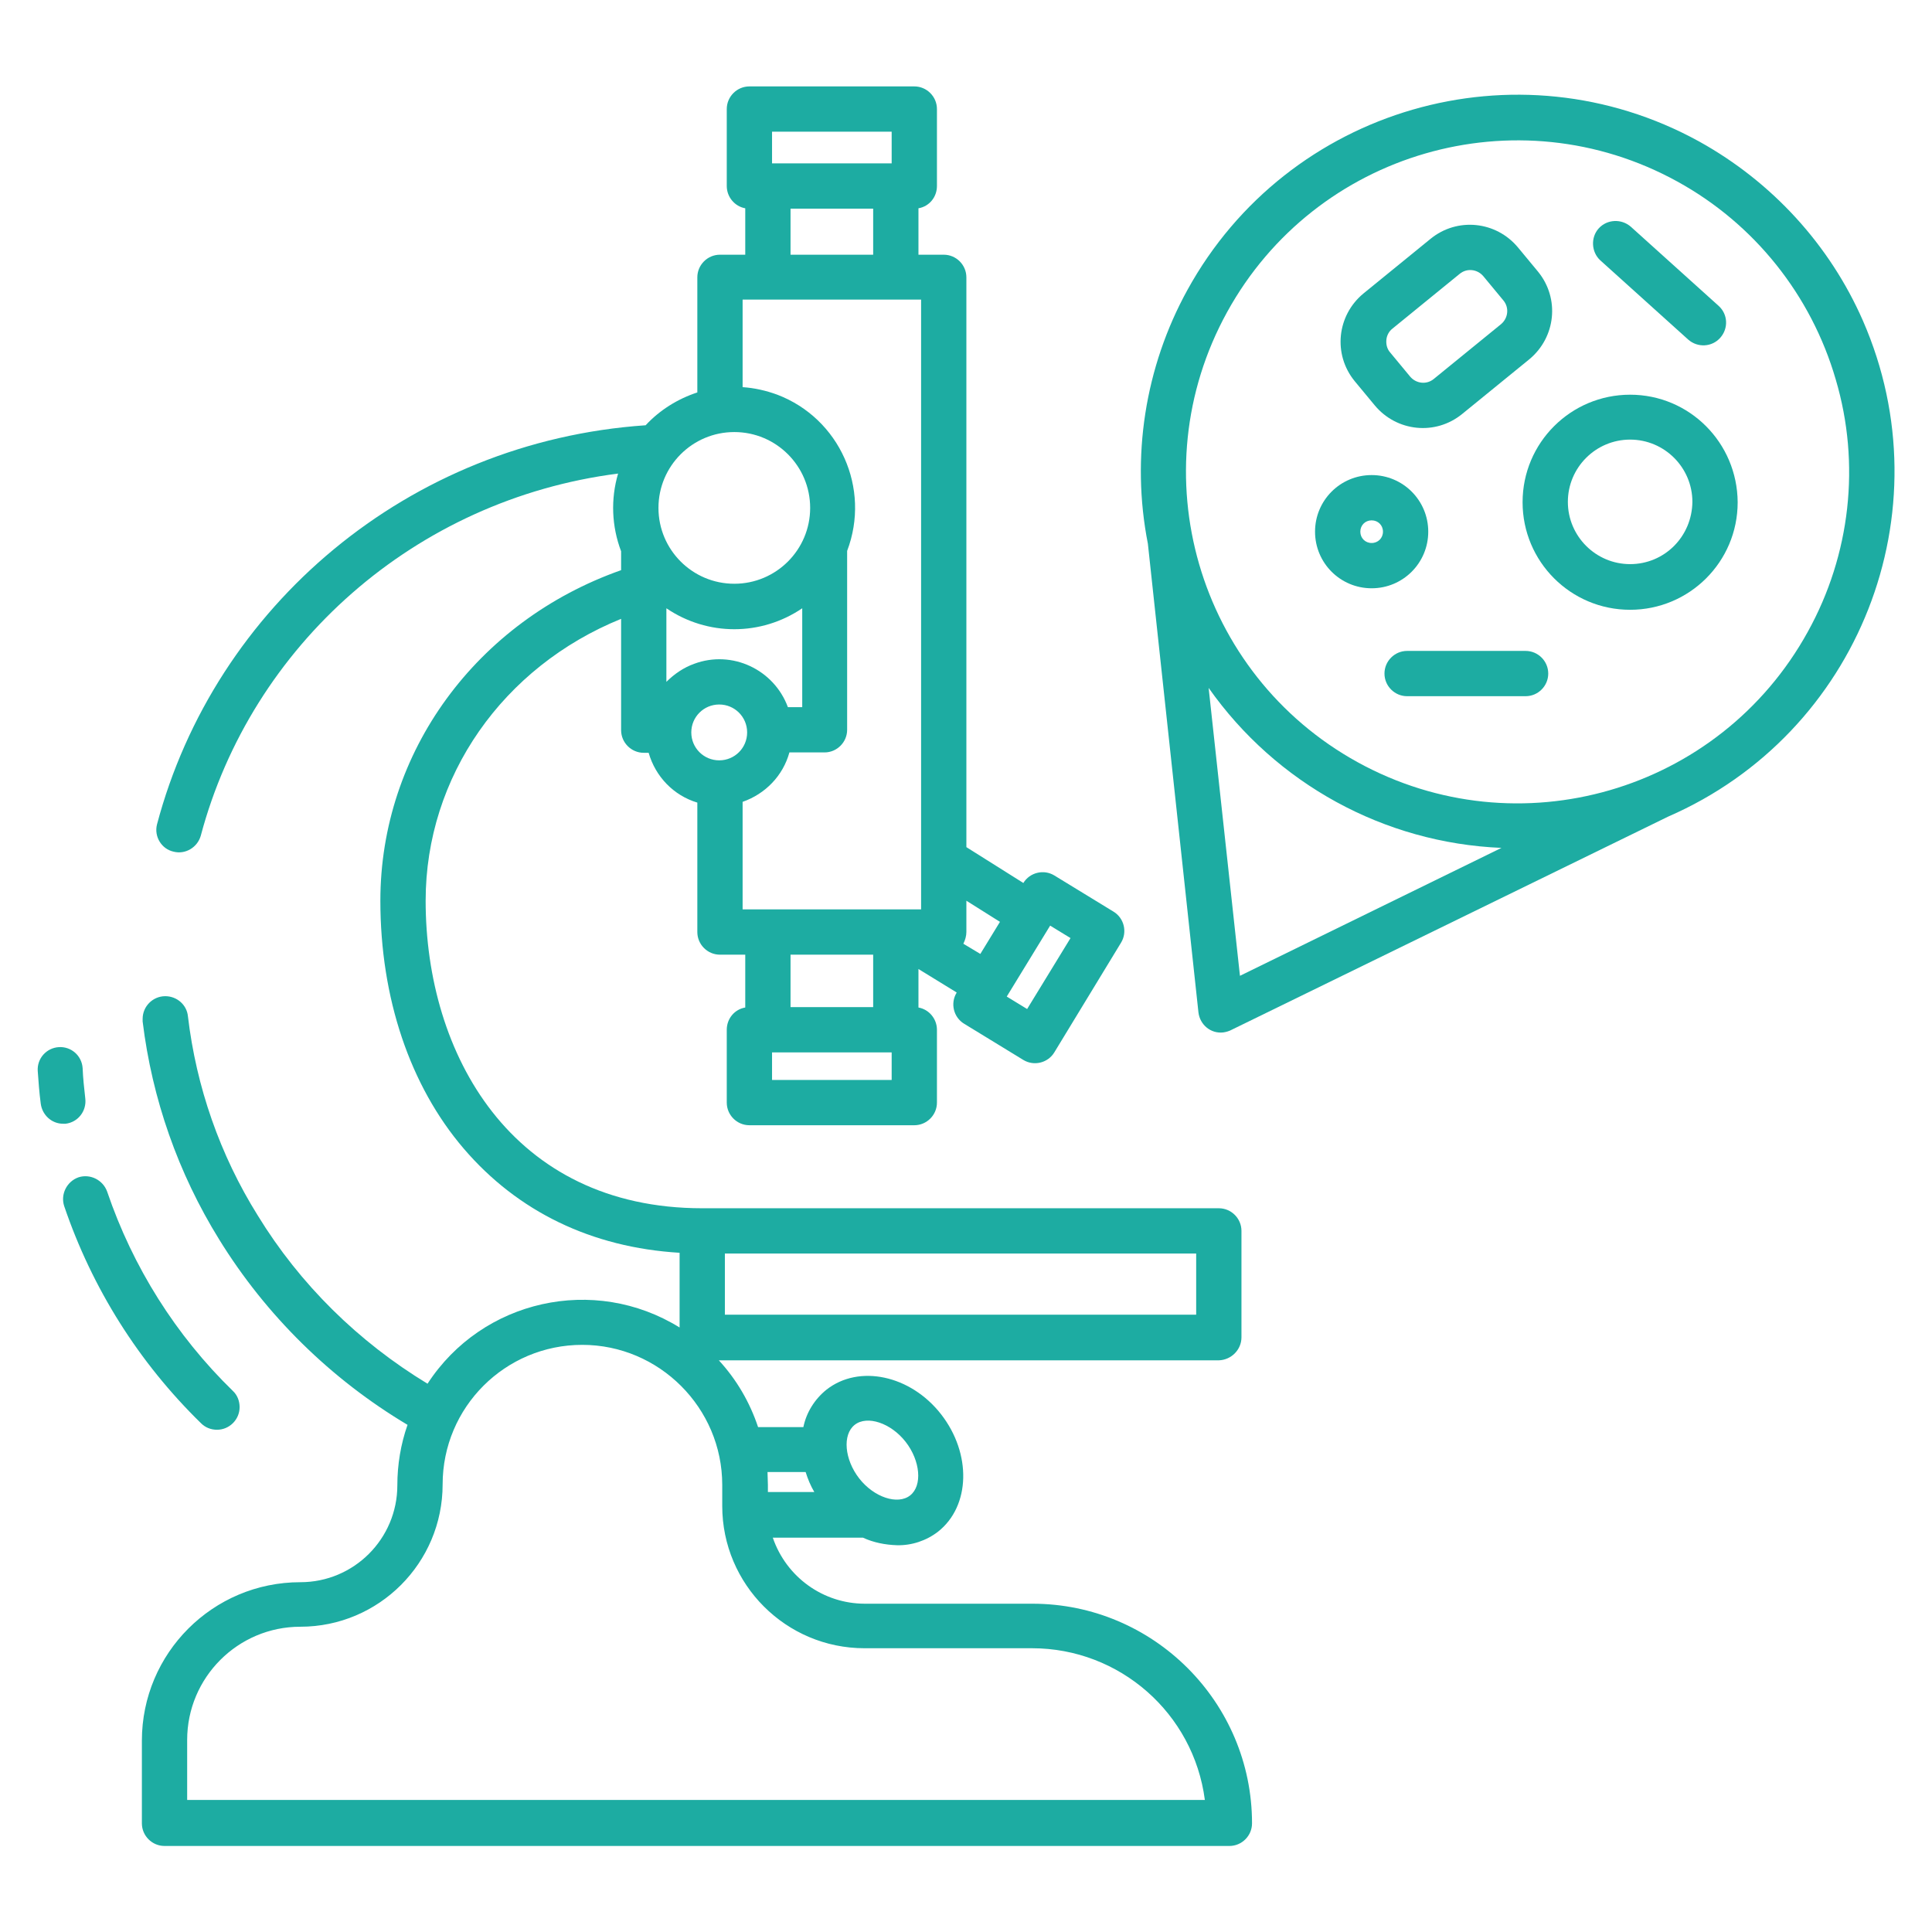 <svg xmlns="http://www.w3.org/2000/svg" xmlns:xlink="http://www.w3.org/1999/xlink" id="Layer_1" x="0px" y="0px" viewBox="0 0 512 512" style="enable-background:new 0 0 512 512;" xml:space="preserve"><style type="text/css">	.st0{fill:#1DACA2;}</style><path class="st0" d="M57.5,378.9c3.3,0,6-2.7,6-6c0-1.6-0.6-3.2-1.8-4.3c-15.1-14.7-26.5-32.8-33.3-52.8c-1.1-3.1-4.5-4.8-7.6-3.8 c-3.1,1.1-4.8,4.5-3.8,7.6c7.4,21.8,19.8,41.5,36.3,57.6C54.4,378.3,55.9,378.9,57.5,378.9L57.5,378.9z"></path><path class="st0" d="M10.8,292.5c0.4,3,2.9,5.3,5.9,5.3c0.2,0,0.5,0,0.7,0c3.3-0.4,5.6-3.4,5.2-6.7c0,0,0,0,0,0 c-0.3-2.7-0.6-5.4-0.7-8c-0.2-3.3-3-5.8-6.3-5.6c-3.3,0.2-5.8,3-5.6,6.3C10.2,286.6,10.4,289.5,10.8,292.5z"></path><path class="st0" d="M329,354.4v-28.2c0-3.3-2.7-6-6-6H186.1c-50.6,0-73.3-40.9-73.3-81.5c0-32.9,20.5-62,51.8-74.7v29.5 c0,3.3,2.7,6,6,6h1.3c1.8,6.3,6.6,11.3,12.9,13.2V247c0,3.3,2.7,6,6,6h6.7v14c-2.9,0.5-4.9,3-4.9,5.9v19.3c0,3.3,2.7,6,6,6h43.7 c3.3,0,6-2.7,6-6v-19.3c0-2.9-2.1-5.4-4.9-5.9v-10.2l10.1,6.2l0,0.1c-1.7,2.8-0.8,6.5,2,8.2c0,0,0,0,0,0l15.7,9.6 c2.8,1.7,6.5,0.8,8.2-2c0,0,0,0,0,0l17.7-29.1c1.7-2.8,0.8-6.5-2-8.2c0,0,0,0,0,0l-15.7-9.6c-2.8-1.7-6.5-0.8-8.2,2c0,0,0,0,0,0 l-15.1-9.5v-151c0-3.3-2.7-6-6-6h-6.7V55.2c2.9-0.5,4.9-3,4.9-5.9V28.9c0-3.3-2.7-6-6-6h-43.7c-3.3,0-6,2.7-6,6v20.4 c0,2.9,2.1,5.4,4.9,5.9v12.3h-6.7c-3.3,0-6,2.7-6,6V104c-5.2,1.7-10,4.7-13.7,8.7C108.2,117,56.9,160.7,41.6,218.5 c-0.8,3.2,1.2,6.5,4.4,7.2c3.1,0.8,6.3-1.1,7.2-4.2c13.4-50.4,56.7-89.1,110.6-96c-2,6.8-1.7,14,0.8,20.6v5 c-38.3,13.5-63.8,48.2-63.8,87.6c0,25.7,7.8,49,22.1,65.7s33.9,26.2,57.2,27.6v19.8c-22.6-14-52.3-7.4-66.8,14.9 c-18.3-11.1-33.8-26.3-45-44.6c-10-16-16.3-34.1-18.5-52.8c-0.3-3-2.9-5.3-6-5.3h0c-3.3,0-6,2.7-6,6c0,0.2,0,0.5,0,0.7 c2.5,20.5,9.4,40.2,20.3,57.8c12.4,20.1,29.6,37,49.9,49.1c-1.8,5.1-2.7,10.6-2.7,16c0,14.2-11.5,25.7-25.7,25.7 c-23.2,0-42,18.8-42,42v21.9c0,3.3,2.7,6,6,6h282.2c3.3,0,6-2.7,6-6c0-32.1-26.1-58.2-58.2-58.2h-44.4c-11,0-20.8-7-24.4-17.5h23.9 c2.8,1.3,5.9,1.9,9,2c3.9,0.1,7.8-1.2,10.9-3.6c8.6-6.8,8.9-20.7,0.8-31.1s-21.8-13.3-30.4-6.5c-3.1,2.5-5.3,6-6.1,9.9h-12 c-2.2-6.6-5.7-12.6-10.4-17.7H323C326.3,360.4,329,357.7,329,354.4L329,354.4z M278.3,245.3l5.4,3.3l-11.5,18.8l-5.4-3.3 L278.3,245.3z M256.1,247v-8.3l8.9,5.6l-5.2,8.5l-4.5-2.7C255.8,249.1,256.1,248,256.1,247z M176.6,180.7v-19.5 c10.9,7.4,25.1,7.4,36,0v26.2h-3.8c-3.7-10-14.8-15.2-24.8-11.5C181.2,176.9,178.7,178.6,176.6,180.7L176.6,180.7z M190.6,201.5 c-4.1,0-7.4-3.3-7.4-7.4s3.3-7.4,7.4-7.4c4.1,0,7.4,3.3,7.4,7.4v0C198,198.2,194.7,201.5,190.6,201.5z M236.3,286.2h-31.7v-7.3h31.7 V286.2z M209.5,266.9V253h21.9v13.9H209.5z M204.6,34.9h31.7v8.4h-31.7V34.9z M231.4,55.3v12.2h-21.9V55.3L231.4,55.3z M196.8,79.4 h47.3V241h-47.3v-28.5c6-2.1,10.7-6.9,12.4-13.1h9.3c3.3,0,6-2.7,6-6v-47.4c6.3-16.6-2-35.1-18.5-41.4c-3-1.1-6.1-1.8-9.2-2 L196.8,79.4z M194.6,114.5c11.1,0,20.1,9,20.1,20.1c0,11.1-9,20.1-20.1,20.1s-20.1-9-20.1-20.1C174.5,123.5,183.5,114.5,194.6,114.5 L194.6,114.5z M226.5,377.6c3.3-2.6,9.6-0.5,13.5,4.5s4.5,11.6,1.2,14.2s-9.6,0.5-13.5-4.5S223.2,380.2,226.5,377.6L226.5,377.6z  M213.5,390.1c0.6,1.9,1.3,3.6,2.3,5.3h-12.3v-1.9c0-1.1-0.1-2.3-0.1-3.4L213.5,390.1z M191.4,393.5v5.6c0,20.8,16.9,37.7,37.7,37.7 h44.4c23.2,0,42.8,17.2,45.8,40.2H49.6v-15.9c0-16.5,13.4-30,30-30c20.8,0,37.7-16.9,37.7-37.7c0-20.5,16.6-37,37-37 S191.4,373.1,191.4,393.5L191.4,393.5L191.4,393.5z M317,348.4H192.1v-16.2H317V348.4z"></path><path class="st0" d="M450.3,37.5c-48.3-26.6-109-9-135.6,39.3c-11.3,20.5-15,44.4-10.5,67.3l13.4,124.2c0.4,3.3,3.3,5.7,6.6,5.3 c0.7-0.1,1.4-0.3,2-0.6l115.9-56.6l0,0c50.5-22,73.7-80.8,51.6-131.4C484.9,64.9,469.6,48.2,450.3,37.5L450.3,37.5z M328.6,258.6 l-8.3-76.3c17.9,25.4,46.5,41.1,77.6,42.4L328.6,258.6z M479.1,167.4c-23.4,42.5-76.8,58-119.3,34.6s-58-76.8-34.6-119.3 c23.4-42.5,76.8-58,119.3-34.6c20.4,11.2,35.5,30.1,42,52.5C493.1,122.9,490.4,147,479.1,167.4L479.1,167.4z"></path><path class="st0" d="M432,104.6c-15.7,0-28.5,12.7-28.5,28.5c0,15.7,12.7,28.5,28.5,28.5c15.7,0,28.5-12.7,28.5-28.5c0,0,0,0,0,0 C460.4,117.3,447.7,104.6,432,104.6z M432,149.5c-9.1,0-16.5-7.4-16.5-16.5c0-9.1,7.4-16.5,16.5-16.5c9.1,0,16.5,7.4,16.5,16.5v0 C448.4,142.2,441.1,149.5,432,149.5z"></path><path class="st0" d="M364.3,107.4c5.8,7,16.1,8.1,23.2,2.3l17.8-14.5c7-5.8,8.1-16.1,2.3-23.2l-5.3-6.4c-5.8-7-16.1-8.1-23.2-2.3 l-17.8,14.5c-7,5.8-8.1,16.1-2.3,23.2c0,0,0,0,0,0L364.3,107.4z M367.4,90.1c0.1-1.2,0.7-2.3,1.6-3l17.8-14.5 c1.9-1.6,4.7-1.3,6.3,0.6l5.3,6.4c1.6,1.9,1.3,4.7-0.6,6.3l-17.8,14.5c-1.9,1.6-4.7,1.3-6.3-0.6l-5.3-6.4 C367.6,92.5,367.3,91.3,367.4,90.1L367.4,90.1z"></path><path class="st0" d="M378.5,140.9c0-8.3-6.7-15-15-15s-15,6.7-15,15s6.7,15,15,15C371.8,155.9,378.5,149.2,378.5,140.9z  M363.5,143.9c-1.7,0-3-1.3-3-3s1.3-3,3-3s3,1.3,3,3S365.2,143.9,363.5,143.9z"></path><path class="st0" d="M404.3,172.5h-31.4c-3.3,0-6,2.7-6,6s2.7,6,6,6h31.4c3.3,0,6-2.7,6-6S407.6,172.5,404.3,172.5z"></path><path class="st0" d="M447.4,90c2.5,2.2,6.3,2,8.5-0.5c2.2-2.5,2-6.2-0.4-8.4l-23.3-21c-2.5-2.2-6.3-2-8.5,0.4s-2,6.3,0.4,8.5 L447.4,90z"></path></svg>